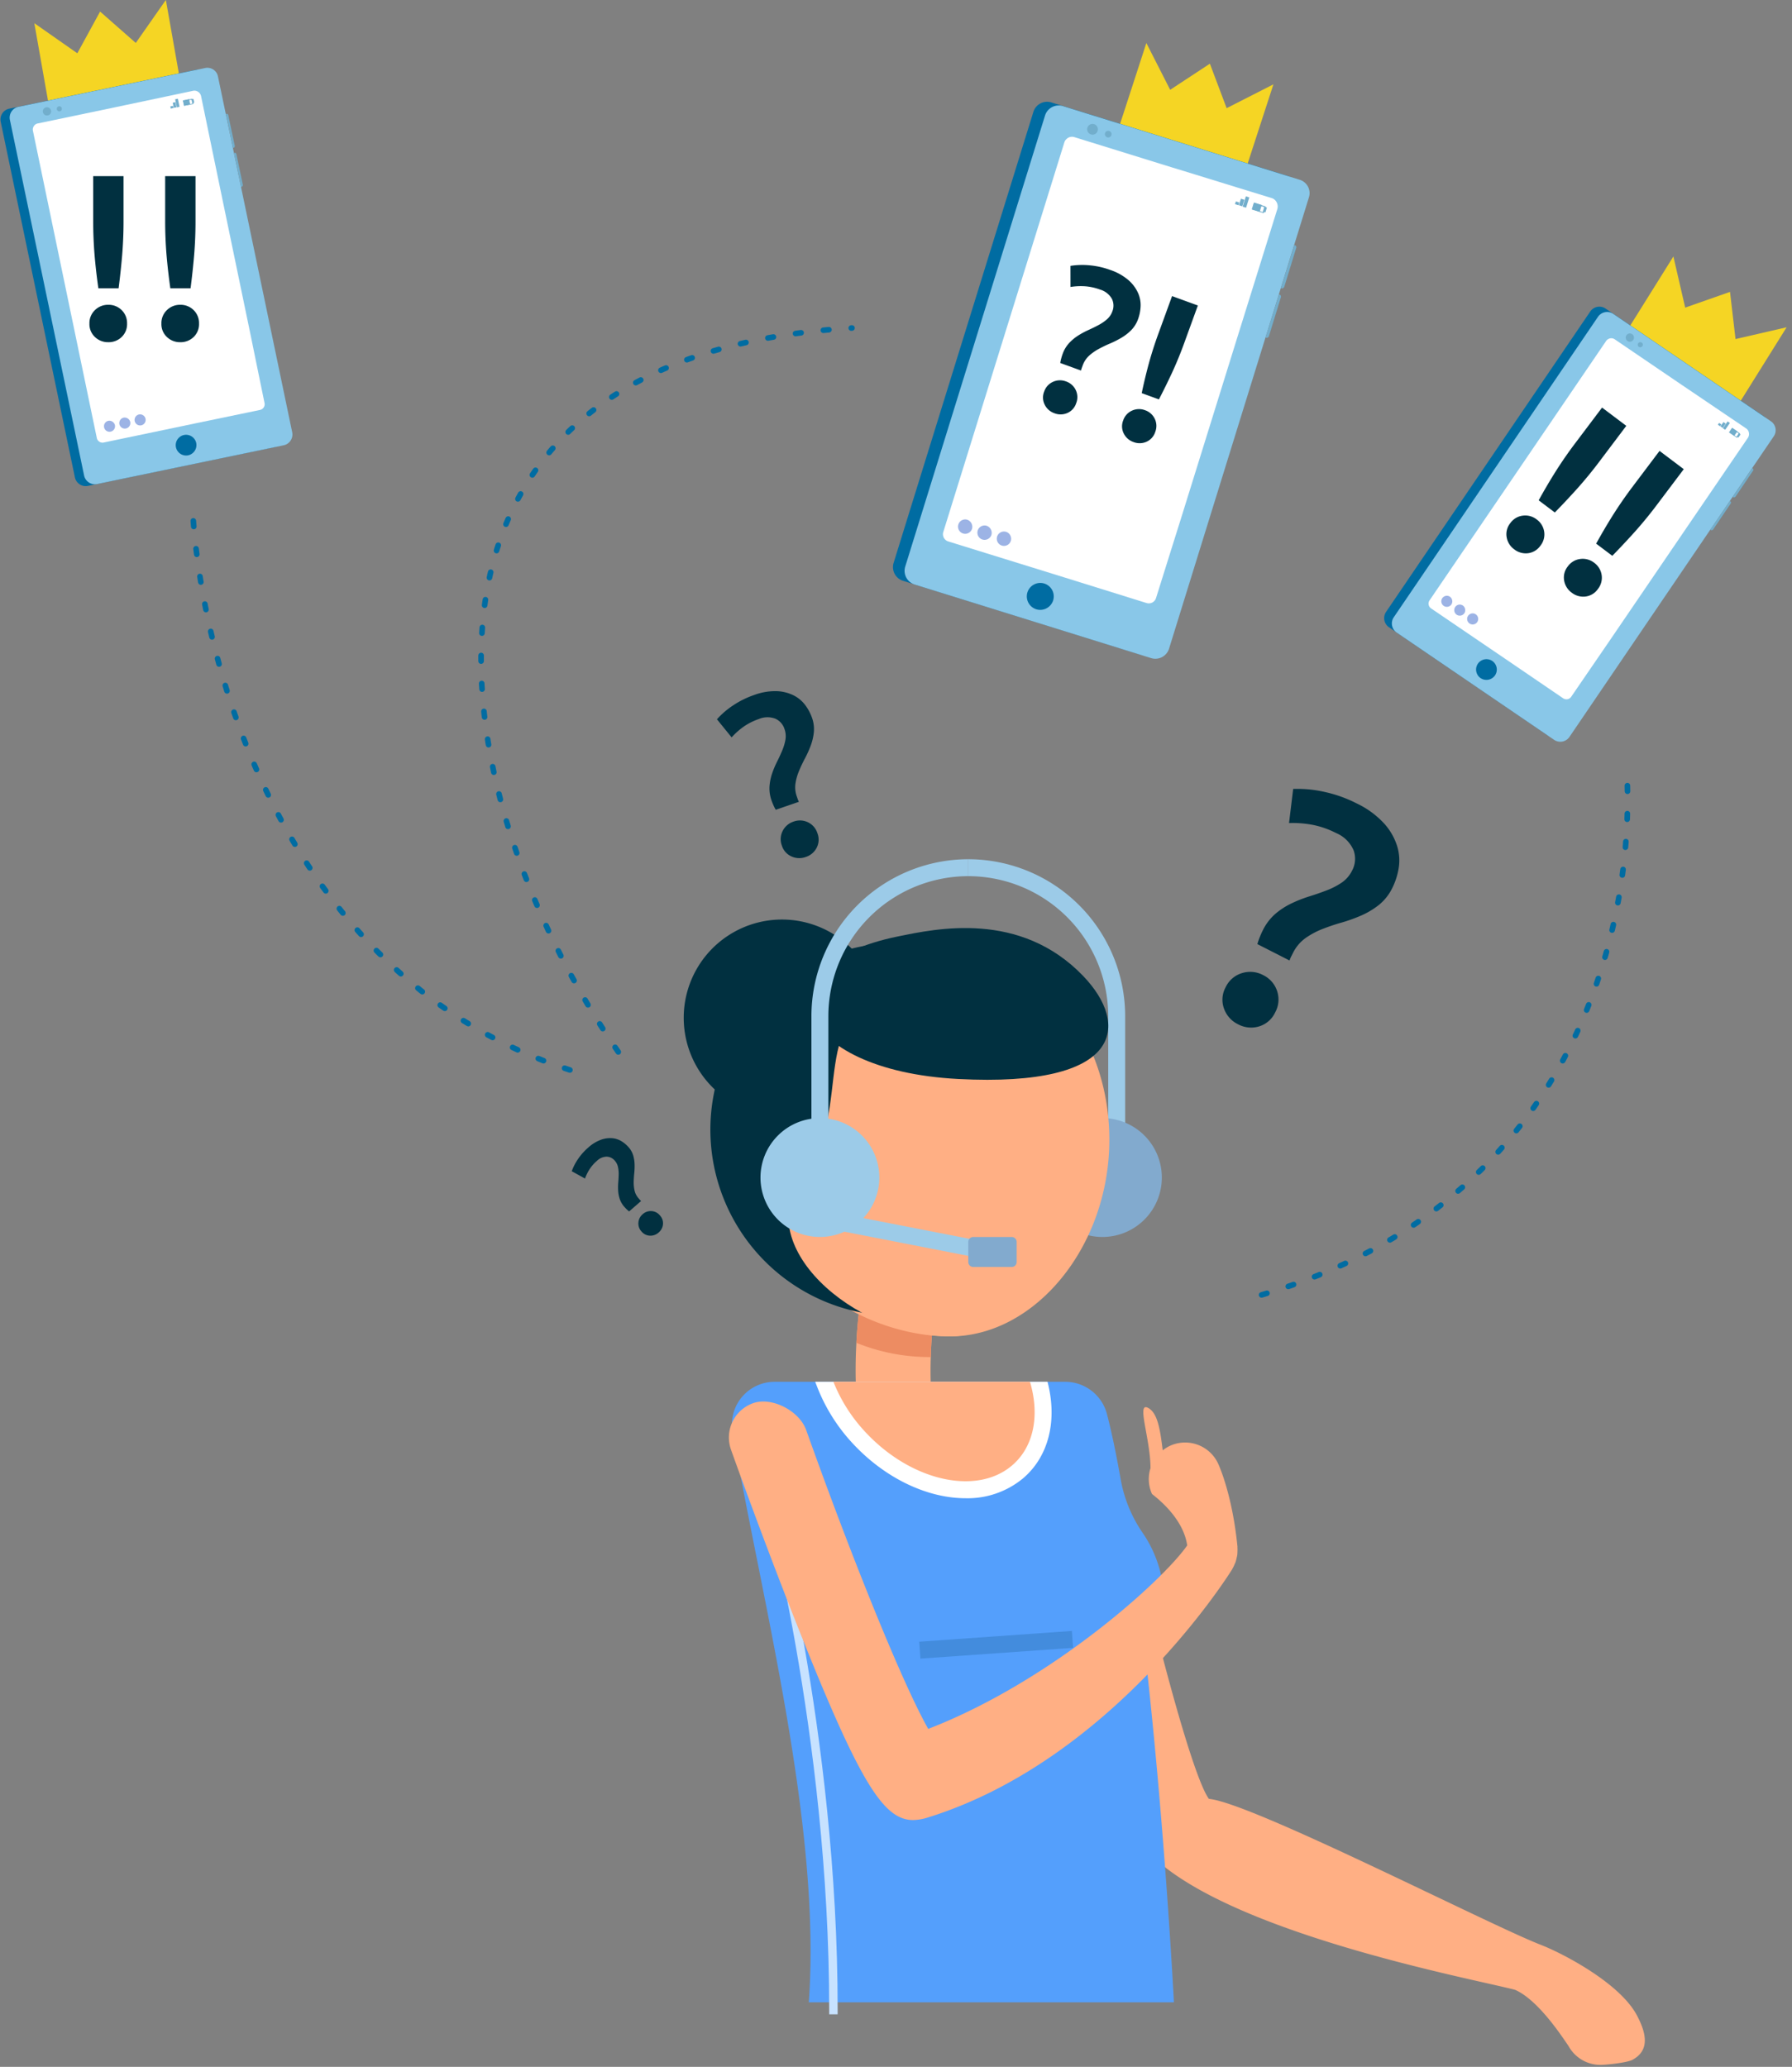 <svg width="320" height="369" viewBox="0 0 320 369" fill="none" xmlns="http://www.w3.org/2000/svg"><rect x="0" y="0" width="320" height="369" fill="#808080" stroke="none"/><g clip-path="url(#clip0_137_123)"><path d="m29.619-.01-5.372 7.678-6.372-5.603-4.068 7.447L6.13 4.14l2.996 16.965 23.49-4.15L29.619-.009Z" fill="#F5D524"/><path d="M215.875 321.157c-3.339-4.581-11.712-36.991-17.783-65.929-.74-3.51-5.954-7-9.5-6.254a6.503 6.503 0 0 0-5.023 7.694c4.127 19.659 14.427 66.169 20.979 73.474 13.248 14.77 58.687 23.163 66.012 25.108 4.221 1.848 8.6 8.693 9.527 10.015a6.495 6.495 0 0 0 5.709 3.384c1.031 0 4.732-.385 5.706-.905 3.167-1.691 2.479-4.8.788-7.97-3.07-5.755-13.211-11.038-17.172-12.571-9.32-3.617-51.686-25.398-59.243-26.046Zm-58.291-54.19c5.718 9.107 6.747 10.832 6.838 10.953a6.675 6.675 0 0 0 5.749 3.238 6.783 6.783 0 0 0 3.419-.938 6.694 6.694 0 0 0 2.33-9.168s-.877-1.483-7.019-11.225c-2.33-3.691-2.9-10.983-2.693-17.549.072-2.816.315-5.625.726-8.411a6.699 6.699 0 0 0-13.253-1.967c-.121.817-.544 3.782-.756 7.837-.425 7.865-.092 19.726 4.659 27.23Z" fill="#FFAF84"/><path d="M152.925 239.735a34.64 34.64 0 0 0 13.041 2.542h.242c.072-2.816.315-5.625.726-8.411a6.7 6.7 0 0 0-13.252-1.967c-.122.816-.546 3.782-.757 7.836Z" fill="#ED8C62"/><path d="M138.341 246.694h51.891a7.703 7.703 0 0 1 7.447 5.788c.844 3.244 1.652 7.153 2.424 11.516a24.316 24.316 0 0 0 3.982 9.722 21.737 21.737 0 0 1 3.746 11.135 12.799 12.799 0 0 1-3.51 8.793c3.655 31.531 5.307 63.818 5.307 63.818h-65.2c2.269-31.18-8.239-71.019-13.625-101.857a7.63 7.63 0 0 1 7.538-8.915Z" fill="#549FFC"/><path d="M149.581 359.622v-.756c.033-49.585-12-93.316-12.121-93.755l-.206-.726-1.456.405.2.729c.121.433 12.1 43.976 12.07 93.346v.756l1.513.001Z" fill="#C7E2FF"/><path d="m145.572 246.694.423 1.089a31.652 31.652 0 0 0 6.2 9.834c5.688 6.172 13.252 9.864 20.242 9.864 3.71.088 7.33-1.157 10.2-3.51 4.6-3.873 6.233-10.287 4.418-17.277h-41.483Z" fill="white"/><path d="M148.825 246.694a28.455 28.455 0 0 0 5.609 8.865c8.073 8.775 19.815 11.528 26.239 6.112 3.991-3.358 5.008-9.047 3.253-14.977h-35.101Z" fill="#FFAF84"/><path d="m164.15 293.097.213 3.018 27.258-1.922-.212-3.017-27.259 1.921Z" fill="#438CDD"/><path d="M197.896 207.91h3.026v-26.5a28.041 28.041 0 0 0-28.015-28.012v3.026a25.014 25.014 0 0 1 24.99 24.986l-.001 26.5Z" fill="#9CCBE8"/><path d="M196.858 199.617a10.61 10.61 0 0 1 10.407 12.681 10.61 10.61 0 0 1-14.468 7.733 10.61 10.61 0 0 1-6.55-9.803 10.624 10.624 0 0 1 10.611-10.611Z" fill="#82AACE"/><path d="M198.098 203.477c0 19.086-13.3 35.11-28.43 35.11-19.083 0-38.121-16.578-38.121-35.664a34.561 34.561 0 0 1 34.556-34.56c19.09.001 31.995 16.028 31.995 35.114Z" fill="#FFAF84"/><path d="M126.851 201.76a33.286 33.286 0 0 0 39.85 32.523 33.285 33.285 0 0 0 26.094-26.181 33.282 33.282 0 0 0-14.173-34.139 33.287 33.287 0 0 0-18.482-5.603 33.333 33.333 0 0 0-23.563 9.805 33.336 33.336 0 0 0-9.726 23.595Z" fill="#013040"/><path d="M122.094 181.709a17.542 17.542 0 1 0 35.084 0 17.542 17.542 0 0 0-35.084 0Z" fill="#013040"/><path d="M194.794 199.483c0 18.443-11.392 39.1-25.135 39.1-17.336 0-35.855-16.546-26.253-28.541 9.602-11.995-.064-31.067 17.272-31.067s34.116 2.064 34.116 20.508Z" fill="#FFAF84"/><path d="M160.322 167.188c6.83-1.395 21.853-4.673 33.119 7.072 8.278 8.635 7.274 19.925-22.351 18.372-29.625-1.553-36.296-20.237-10.768-25.444Z" fill="#013040"/><path d="M146.412 199.617a10.61 10.61 0 0 1 10.407 12.681 10.61 10.61 0 0 1-14.468 7.733 10.61 10.61 0 0 1-6.55-9.803 10.618 10.618 0 0 1 3.112-7.499 10.618 10.618 0 0 1 7.499-3.112Z" fill="#9CCBE8"/><path d="M144.897 207.91h3.026v-26.5a25.01 25.01 0 0 1 24.983-24.986v-3.026a28.04 28.04 0 0 0-28.009 28.012v26.5Zm3.642 11.55 26.681 5.204.579-2.97-26.681-5.204-.579 2.97Z" fill="#9CCBE8"/><path d="M180.661 220.841h-6.867a.885.885 0 0 0-.885.885v3.585c0 .489.396.885.885.885h6.867a.885.885 0 0 0 .885-.885v-3.585a.885.885 0 0 0-.885-.885Z" fill="#82AACE"/><path d="M134.472 250.514c3.392-1.2 8.282 1.4 9.484 4.778 7.928 22.267 17.083 45.044 21.8 53.369 22.13-8.567 41.94-26.553 46.244-32.756-.754-5.318-6.234-9.056-6.294-9.2a6.459 6.459 0 0 1-.26-4.6c-.011-5.178-2.49-11.706-.525-10.8 1.842.848 2.267 4.112 2.707 7.628a6.395 6.395 0 0 1 1.279-.8 6.493 6.493 0 0 1 8.622 3.179c.257.56 2.544 5.723 3.444 14.787.006.069-.006.134 0 .2.013.226.013.454 0 .68a5.37 5.37 0 0 1-.031.608c-.028.2-.08.4-.125.6-.052.22-.1.437-.168.648-.06.174-.143.343-.217.511-.093.227-.2.448-.323.66-.031.054-.048.111-.083.169-.859 1.385-21.521 34.075-54.277 44.285a9.186 9.186 0 0 1-2.7.474c-5.329 0-9.587-6.82-20.613-34.538-6.177-15.518-11.846-31.422-11.9-31.582a6.5 6.5 0 0 1 3.936-8.3Z" fill="#FFAF84"/><path d="m227.395 15.059-8.351 4.253-2.993-7.942-7.091 4.663-4.253-8.352-5.329 16.387 22.689 7.377 5.328-16.386Z" fill="#F5D524"/><path d="m231.709 34.626-24.955 80.506a2.563 2.563 0 0 1-3.208 1.705l-42.266-13.136a2.56 2.56 0 0 1-1.706-3.208l24.955-80.505a2.572 2.572 0 0 1 1.25-1.52 2.559 2.559 0 0 1 1.958-.185l42.205 13.13a2.538 2.538 0 0 1 1.573 1.226 2.52 2.52 0 0 1 .194 1.987Z" fill="#006CA2"/><path d="m233.722 35.281-24.956 80.506a2.568 2.568 0 0 1-1.25 1.52 2.55 2.55 0 0 1-1.958.186l-42.205-13.13a2.572 2.572 0 0 1-1.519-1.25 2.552 2.552 0 0 1-.186-1.958l24.958-80.506a2.555 2.555 0 0 1 1.249-1.52 2.569 2.569 0 0 1 1.959-.186l42.204 13.13a2.498 2.498 0 0 1 1.704 3.208Z" fill="#89C7E8"/><path d="m228.112 37.27-7.307 23.43-9.641 30.99-2.234 7.115-2.487 7.935a1.36 1.36 0 0 1-.673.827 1.356 1.356 0 0 1-1.064.081l-14.676-4.57-20.665-6.405a1.356 1.356 0 0 1-.828-.673 1.353 1.353 0 0 1-.08-1.064l21.614-69.543a1.31 1.31 0 0 1 .361-.555 1.394 1.394 0 0 1 1.44-.349l17.448 5.412 2.206.67 9.45 2.915 6.241 1.919a1.61 1.61 0 0 1 .895 1.865Z" fill="white"/><path d="M185.058 108.779a2.414 2.414 0 0 1-1.595-3.008 2.415 2.415 0 0 1 3.009-1.594 2.411 2.411 0 0 1 1.594 3.008 2.431 2.431 0 0 1-3.008 1.594Z" fill="#006CA2"/><path d="M194.802 23.99a.962.962 0 0 1-.664-.83.957.957 0 1 1 1.866.207.923.923 0 0 1-.466.571.925.925 0 0 1-.736.052Zm2.924.527a.592.592 0 1 1 .737-.398.591.591 0 0 1-.737.398Zm31.127 26.963-.123-.073 2.405-7.683.123.073a.349.349 0 0 1 .19.158c.043.074.057.16.04.244l-2.169 7.057c-.141.182-.342.298-.466.224Zm-2.743 8.818-.123-.072 2.405-7.683.124.072a.352.352 0 0 1 .229.403l-2.169 7.056c-.141.183-.342.298-.466.224Zm-3.635-25.244-.571 1.838.613.19.571-1.838-.613-.19Zm-.882.423-.361 1.165.613.19.361-1.164-.613-.19Zm-.904.483-.152.49.613.19.152-.49-.613-.19Zm3.222.196-.381 1.226 1.41.437.38-1.225-1.409-.438Z" fill="#72AECC"/><path d="m225.751 36.975-.255.884-1.765-.574.255-.884 1.765.574Zm.266-.11-2.078-.661-.342 1.198 2.078.66.342-1.198Z" fill="#72AECC"/><path d="m225.868 36.937-.266.858.367.114.267-.858-.368-.114Z" fill="#72AECC"/><path d="M173.581 94.394a1.287 1.287 0 0 1-1.105.903 1.284 1.284 0 1 1 .252-2.508 1.34 1.34 0 0 1 .853 1.605Zm3.465 1.08a1.288 1.288 0 0 1-1.837.756 1.29 1.29 0 0 1-.383-1.949 1.289 1.289 0 0 1 1.367-.411 1.34 1.34 0 0 1 .853 1.604Zm3.463 1.079a1.286 1.286 0 0 1-1.105.903 1.284 1.284 0 1 1 .252-2.507 1.304 1.304 0 0 1 .853 1.605Z" fill="#9CB3E5"/><path d="M196.413 51.689a9.886 9.886 0 0 0-2.504-.568 11.638 11.638 0 0 0-2.751.11l-.005-3.764a13.38 13.38 0 0 1 3.454-.097 14.48 14.48 0 0 1 3.646.822 9.731 9.731 0 0 1 3.322 1.877 6.688 6.688 0 0 1 1.674 2.29c.323.75.47 1.564.428 2.38a7.659 7.659 0 0 1-.432 2.185 5.458 5.458 0 0 1-1.24 2.017 8.745 8.745 0 0 1-1.778 1.375 17.49 17.49 0 0 1-2.031 1.02 22.56 22.56 0 0 0-2.012.971 8.61 8.61 0 0 0-1.72 1.215 4.363 4.363 0 0 0-1.142 1.764l-.15.411c-.055.15-.097.303-.127.46l-3.715-1.353a7.35 7.35 0 0 1 .171-.803c.076-.282.157-.543.244-.78a5.713 5.713 0 0 1 1.16-1.965 8.18 8.18 0 0 1 1.625-1.35 14.873 14.873 0 0 1 1.837-.99 29.56 29.56 0 0 0 1.799-.883 8.08 8.08 0 0 0 1.507-1.029 3.42 3.42 0 0 0 .966-1.428 2.745 2.745 0 0 0-.095-2.24 3.59 3.59 0 0 0-2.131-1.647Zm-4.24 20.304a2.856 2.856 0 0 1-1.563 1.737 3.014 3.014 0 0 1-2.322.045 3.03 3.03 0 0 1-1.732-1.521 2.827 2.827 0 0 1-.098-2.342 2.904 2.904 0 0 1 1.588-1.749 2.99 2.99 0 0 1 2.311-.068 2.985 2.985 0 0 1 1.743 1.545 2.925 2.925 0 0 1 .073 2.353Zm19.316-10.808a67.252 67.252 0 0 1-2.192 5.352 126.032 126.032 0 0 1-2.346 4.77l-3.074-1.12a95.433 95.433 0 0 1 1.243-5.19 67.146 67.146 0 0 1 1.757-5.49l2.42-6.645 4.606 1.678-2.414 6.645Zm-5.202 15.949a2.871 2.871 0 0 1-1.563 1.737 3.015 3.015 0 0 1-2.322.044 3.03 3.03 0 0 1-1.732-1.521 2.827 2.827 0 0 1-.098-2.342 2.904 2.904 0 0 1 1.587-1.748 2.998 2.998 0 0 1 2.311-.069 2.982 2.982 0 0 1 1.744 1.546 2.921 2.921 0 0 1 .07 2.351l.003.002Z" fill="#013040"/><path d="m37.328 13.992 13.248 63.47a1.972 1.972 0 0 1-1.522 2.346L15.72 86.745a1.972 1.972 0 0 1-2.346-1.523L.126 21.747a1.972 1.972 0 0 1 1.523-2.345l33.289-6.916a1.943 1.943 0 0 1 2.39 1.506Z" fill="#006CA2"/><path d="m38.928 13.681 13.247 63.472a1.972 1.972 0 0 1-1.522 2.345l-33.29 6.916a1.97 1.97 0 0 1-2.344-1.522L1.77 21.417a1.972 1.972 0 0 1 1.522-2.346l33.29-6.916a1.926 1.926 0 0 1 2.345 1.526Z" fill="#89C7E8"/><path d="m35.895 17.111 3.828 18.494L44.8 60.049l1.148 5.62 1.287 6.265a1.042 1.042 0 0 1-.83 1.258l-11.577 2.403-16.288 3.403a1.038 1.038 0 0 1-1.259-.83L5.873 23.318a1.01 1.01 0 0 1 .035-.508 1.073 1.073 0 0 1 .84-.772l13.756-2.874 1.736-.368 7.442-1.57 4.912-1.037a1.24 1.24 0 0 1 1.301.922Z" fill="white"/><path d="M33.611 81.285a1.856 1.856 0 0 1-2.192-1.43 1.856 1.856 0 0 1 1.43-2.193 1.856 1.856 0 0 1 2.193 1.43 1.872 1.872 0 0 1-1.43 2.193Z" fill="#006CA2"/><path d="M8.532 20.606a.736.736 0 0 1-.868-.576.736.736 0 1 1 1.444-.292.714.714 0 0 1-.576.868Zm2.163-.736a.454.454 0 0 1-.543-.346.454.454 0 0 1 .346-.543.454.454 0 0 1 .543.346.454.454 0 0 1-.346.543Zm31.002 6.526-.112-.003-1.249-6.066.112.002a.27.27 0 0 1 .308.187l1.174 5.557c-.031.174-.122.326-.233.323Zm1.445 6.956-.112-.003-1.248-6.066.11.002a.27.27 0 0 1 .309.187l1.174 5.557c-.031.174-.121.326-.233.323ZM31.276 17.724l.302 1.45.483-.1-.302-1.451-.483.1Zm-.436.615.192.918.483-.1-.191-.919-.484.1Zm-.427.662.08.387.484-.101-.08-.387-.484.101Zm2.24-1.071.202.968 1.112-.232-.202-.967-1.112.232Z" fill="#72AECC"/><path d="m34.197 17.795.158.689-1.398.271-.158-.688 1.4-.271h-.002Zm.14-.175-1.646.327.215.934 1.647-.326-.215-.934Z" fill="#72AECC"/><path d="m34.262 17.727.14.676.29-.06-.14-.676-.29.06Z" fill="#72AECC"/><path d="M20.522 75.89a.988.988 0 1 1-1.172-.761 1.031 1.031 0 0 1 1.172.76Zm2.734-.567a.988.988 0 1 1-1.173-.76 1.031 1.031 0 0 1 1.173.76Zm2.732-.566a.989.989 0 1 1-1.172-.76 1 1 0 0 1 1.172.76Z" fill="#9CB3E5"/><path d="M22.06 39.254a74.1 74.1 0 0 1-.252 6.384 142.763 142.763 0 0 1-.63 5.837h-3.612c-.28-1.96-.504-3.913-.672-5.858a74.297 74.297 0 0 1-.252-6.363v-7.812h5.418v7.812Zm.63 18.522a3.163 3.163 0 0 1-.966 2.393 3.329 3.329 0 0 1-2.394.925 3.349 3.349 0 0 1-2.373-.925 3.13 3.13 0 0 1-.987-2.393 3.198 3.198 0 0 1 .987-2.416 3.31 3.31 0 0 1 2.373-.944 3.29 3.29 0 0 1 2.394.945 3.234 3.234 0 0 1 .966 2.415Zm12.222-18.523a74.1 74.1 0 0 1-.252 6.385 142.763 142.763 0 0 1-.63 5.837h-3.612c-.28-1.96-.504-3.913-.672-5.858a74.297 74.297 0 0 1-.252-6.363v-7.812h5.418v7.812Zm.63 18.523a3.163 3.163 0 0 1-.966 2.393 3.329 3.329 0 0 1-2.394.925 3.349 3.349 0 0 1-2.373-.925 3.13 3.13 0 0 1-.987-2.393 3.198 3.198 0 0 1 .987-2.416 3.31 3.31 0 0 1 2.373-.944 3.29 3.29 0 0 1 2.394.945 3.234 3.234 0 0 1 .966 2.415Z" fill="#013040"/><path d="M110.406 187.802C77.582 140.368 65.951 63.751 152.142 58.557m-50.373 132.47C51.143 174.8 36.352 119.368 34.464 92.303" stroke="#006CA2" stroke-linecap="round" stroke-dasharray="1 4"/><path d="m319.043 58.427-9.128 2.107-.984-8.425-8.004 2.809-2.108-9.128-9.126 14.606 20.223 12.637 9.127-14.606Z" fill="#F5D524"/><path d="m315.387 76.995-36.454 53.621a1.967 1.967 0 0 1-1.262.837 1.967 1.967 0 0 1-1.483-.303l-28.145-19.159a1.984 1.984 0 0 1-.838-1.262 1.986 1.986 0 0 1 .304-1.483l36.456-53.624a1.982 1.982 0 0 1 1.262-.837 1.973 1.973 0 0 1 1.483.303l28.1 19.142a1.945 1.945 0 0 1 .577 2.765Z" fill="#006CA2"/><path d="m316.721 77.93-36.455 53.621c-.145.216-.33.401-.547.544a1.953 1.953 0 0 1-.714.293c-.255.05-.518.049-.772-.004a1.96 1.96 0 0 1-.711-.299l-28.1-19.142a1.958 1.958 0 0 1-.838-1.261 1.986 1.986 0 0 1 .304-1.483l36.457-53.624a1.972 1.972 0 0 1 2.745-.534l28.1 19.142a1.921 1.921 0 0 1 .857 1.26 1.923 1.923 0 0 1-.326 1.488Z" fill="#89C7E8"/><path d="m312.147 78.132-10.644 15.6-14.057 20.632-3.244 4.73-3.614 5.277a1.03 1.03 0 0 1-.681.458 1.056 1.056 0 0 1-.8-.18l-9.771-6.659-13.762-9.353a1.047 1.047 0 0 1-.457-.681 1.037 1.037 0 0 1 .179-.801l31.531-46.308c.1-.14.234-.253.39-.327a1.075 1.075 0 0 1 1.139.066l11.623 7.9 1.471.993 6.298 4.263 4.159 2.813a1.24 1.24 0 0 1 .24 1.577Z" fill="white"/><path d="M264.398 121.068a1.856 1.856 0 0 1-.495-2.571 1.858 1.858 0 0 1 2.571-.495 1.854 1.854 0 0 1 .495 2.571 1.867 1.867 0 0 1-2.571.495Z" fill="#006CA2"/><path d="M290.625 60.876a.739.739 0 0 1-.307-.473.732.732 0 0 1 .119-.552.734.734 0 0 1 1.225.018.732.732 0 0 1-.013.819.713.713 0 0 1-1.024.188Zm2.032 1.044a.473.473 0 0 1-.195-.288.462.462 0 0 1 .067-.342.45.45 0 0 1 .467-.196.445.445 0 0 1 .359.356.462.462 0 0 1-.067.342.448.448 0 0 1-.288.195.458.458 0 0 1-.343-.066Zm16.842 26.834-.076-.081 3.496-5.113.076.082a.27.27 0 0 1 .079.352l-3.181 4.704c-.147.099-.319.139-.394.056Zm-4 5.872-.076-.082 3.496-5.112.076.081a.27.27 0 0 1 .079.352l-3.181 4.704c-.147.1-.319.14-.394.057Zm2.999-19.392-.834 1.225.408.278.834-1.225-.408-.278Zm-.745.114-.528.776.409.278.527-.776-.408-.278Zm-.773.152-.223.327.409.278.222-.326-.408-.278Zm2.326.869-.556.817.939.639.556-.817-.939-.64Z" fill="#72AECC"/><path d="m310.476 77.385-.386.592-1.166-.817.385-.592 1.167.819v-.002Zm.223-.02-1.378-.958-.523.804 1.378.958.523-.804Z" fill="#72AECC"/><path d="m310.57 77.384-.389.572.245.166.389-.57-.245-.168Z" fill="#72AECC"/><path d="M259.186 107.904a.989.989 0 1 1-.267-1.372 1.033 1.033 0 0 1 .267 1.372Zm2.307 1.573a.986.986 0 0 1-1.521.143.99.99 0 0 1 .706-1.684c.195.001.386.06.548.169a1.031 1.031 0 0 1 .267 1.372Zm2.305 1.573a.989.989 0 1 1-.267-1.372.998.998 0 0 1 .267 1.372Z" fill="#9CB3E5"/><path d="M285.707 82.266a73.865 73.865 0 0 1-4.043 4.947 143.948 143.948 0 0 1-4.016 4.283l-2.885-2.174a105.728 105.728 0 0 1 2.989-5.083 74.562 74.562 0 0 1 3.628-5.234l4.702-6.239 4.327 3.261-4.702 6.239Zm-10.643 15.171a3.172 3.172 0 0 1-2.212 1.331 3.332 3.332 0 0 1-2.468-.703 3.348 3.348 0 0 1-1.34-2.166 3.142 3.142 0 0 1 .653-2.506 3.194 3.194 0 0 1 2.242-1.335 3.308 3.308 0 0 1 2.463.674 3.293 3.293 0 0 1 1.344 2.195 3.229 3.229 0 0 1-.682 2.51Zm20.908-7.436a74.195 74.195 0 0 1-4.044 4.946 142.769 142.769 0 0 1-4.016 4.284l-2.885-2.174a105.728 105.728 0 0 1 2.989-5.084 74.257 74.257 0 0 1 3.629-5.233l4.701-6.24 4.327 3.261-4.701 6.24Zm-10.644 15.171a3.165 3.165 0 0 1-2.212 1.331 3.343 3.343 0 0 1-2.468-.703 3.344 3.344 0 0 1-1.339-2.166 3.13 3.13 0 0 1 .652-2.506c.259-.368.592-.676.979-.906a3.19 3.19 0 0 1 1.263-.429 3.308 3.308 0 0 1 2.464.673 3.296 3.296 0 0 1 1.343 2.196c.066.443.04.894-.078 1.326a3.223 3.223 0 0 1-.604 1.184Z" fill="#013040"/><path d="M225.285 231.181c57.004-16.692 67.032-67.676 65.144-94.741" stroke="#006CA2" stroke-linecap="round" stroke-dasharray="1 4"/><path d="M238.597 148.729a16.062 16.062 0 0 0-3.94-1.416 18.964 18.964 0 0 0-4.472-.371l.738-6.089a21.851 21.851 0 0 1 5.608.531 23.649 23.649 0 0 1 5.736 2.053 15.869 15.869 0 0 1 5.003 3.697 10.905 10.905 0 0 1 2.256 4.037 8.68 8.68 0 0 1 .219 3.937 12.49 12.49 0 0 1-1.137 3.461 8.884 8.884 0 0 1-2.401 3.009 14.254 14.254 0 0 1-3.147 1.876 28.44 28.44 0 0 1-3.49 1.252 37.507 37.507 0 0 0-3.445 1.162c-1.07.417-2.084.963-3.021 1.626a7.142 7.142 0 0 0-2.21 2.631l-.324.635a4.839 4.839 0 0 0-.295.72l-5.745-2.927c.123-.431.269-.856.439-1.271.177-.444.359-.85.546-1.218a9.335 9.335 0 0 1 2.268-2.949 13.355 13.355 0 0 1 2.901-1.86c1.026-.487 2.085-.9 3.169-1.237a47.457 47.457 0 0 0 3.085-1.072 13.11 13.11 0 0 0 2.644-1.365 5.563 5.563 0 0 0 1.846-2.12 4.477 4.477 0 0 0 .29-3.643 5.84 5.84 0 0 0-3.121-3.089Zm-10.889 32.018a4.663 4.663 0 0 1-2.874 2.501 4.923 4.923 0 0 1-3.767-.389 4.943 4.943 0 0 1-2.5-2.804 4.632 4.632 0 0 1 .303-3.812 4.714 4.714 0 0 1 2.918-2.513 4.9 4.9 0 0 1 3.751.346 4.849 4.849 0 0 1 2.744 4.796 4.764 4.764 0 0 1-.575 1.875Zm-92.228-52.368c-.899.306-1.755.728-2.545 1.255a12.865 12.865 0 0 0-2.286 2.01l-2.624-3.229a14.748 14.748 0 0 1 2.899-2.488 16.002 16.002 0 0 1 3.702-1.832 10.742 10.742 0 0 1 4.16-.7 7.403 7.403 0 0 1 3.028.801 5.912 5.912 0 0 1 2.024 1.747 8.454 8.454 0 0 1 1.154 2.177c.302.829.417 1.715.339 2.594a9.662 9.662 0 0 1-.567 2.418c-.295.785-.64 1.55-1.034 2.29a25.638 25.638 0 0 0-1.054 2.23c-.3.718-.511 1.47-.628 2.239a4.83 4.83 0 0 0 .243 2.317l.157.457c.057.166.127.328.211.483l-4.132 1.424a8.463 8.463 0 0 1-.413-.811 10.666 10.666 0 0 1-.333-.837 6.328 6.328 0 0 1-.371-2.495c.051-.78.203-1.55.451-2.291.246-.73.543-1.441.889-2.129.343-.683.652-1.354.929-2.013a8.944 8.944 0 0 0 .578-1.933 3.784 3.784 0 0 0-.165-1.899 3.022 3.022 0 0 0-1.64-1.857 3.964 3.964 0 0 0-2.972.072Zm10.489 20.389a3.153 3.153 0 0 1-.133 2.579 3.328 3.328 0 0 1-1.96 1.654 3.353 3.353 0 0 1-2.546-.101 3.126 3.126 0 0 1-1.714-1.943 3.19 3.19 0 0 1-.204-1.319c.025-.449.144-.888.35-1.287a3.319 3.319 0 0 1 1.937-1.668 3.284 3.284 0 0 1 3.628.921c.293.339.511.736.642 1.164Zm-39.393 58.499a7.093 7.093 0 0 0-1.227 1.373 8.363 8.363 0 0 0-.887 1.765l-2.365-1.306a9.635 9.635 0 0 1 1.137-2.199 10.42 10.42 0 0 1 1.784-2.001 6.984 6.984 0 0 1 2.334-1.432 4.796 4.796 0 0 1 2.019-.26c.584.058 1.146.25 1.644.56a5.52 5.52 0 0 1 1.222 1.033c.383.427.668.932.834 1.48a6.24 6.24 0 0 1 .247 1.594c.014.545-.007 1.09-.064 1.632a16.856 16.856 0 0 0-.093 1.598 6.21 6.21 0 0 0 .166 1.5c.124.496.367.955.709 1.336l.206.237c.074.086.156.167.244.24l-2.141 1.859a5.32 5.32 0 0 1-.446-.388 7.055 7.055 0 0 1-.405-.425c-.368-.41-.65-.89-.829-1.412a5.894 5.894 0 0 1-.282-1.489c-.028-.5-.021-1.001.022-1.5a22.7 22.7 0 0 0 .075-1.438 5.809 5.809 0 0 0-.133-1.302 2.458 2.458 0 0 0-.561-1.103 1.964 1.964 0 0 0-1.438-.719 2.574 2.574 0 0 0-1.772.767Zm11.267 9.723a2.058 2.058 0 0 1 .546 1.585 2.168 2.168 0 0 1-.78 1.472 2.17 2.17 0 0 1-1.557.558 2.029 2.029 0 0 1-1.503-.753 2.066 2.066 0 0 1-.545-1.604 2.143 2.143 0 0 1 .761-1.474 2.14 2.14 0 0 1 1.576-.556 2.105 2.105 0 0 1 1.502.772Z" fill="#013040"/></g><defs><clipPath id="clip0_137_123"><path fill="white" d="M0 0h320v369H0z"/></clipPath></defs></svg>